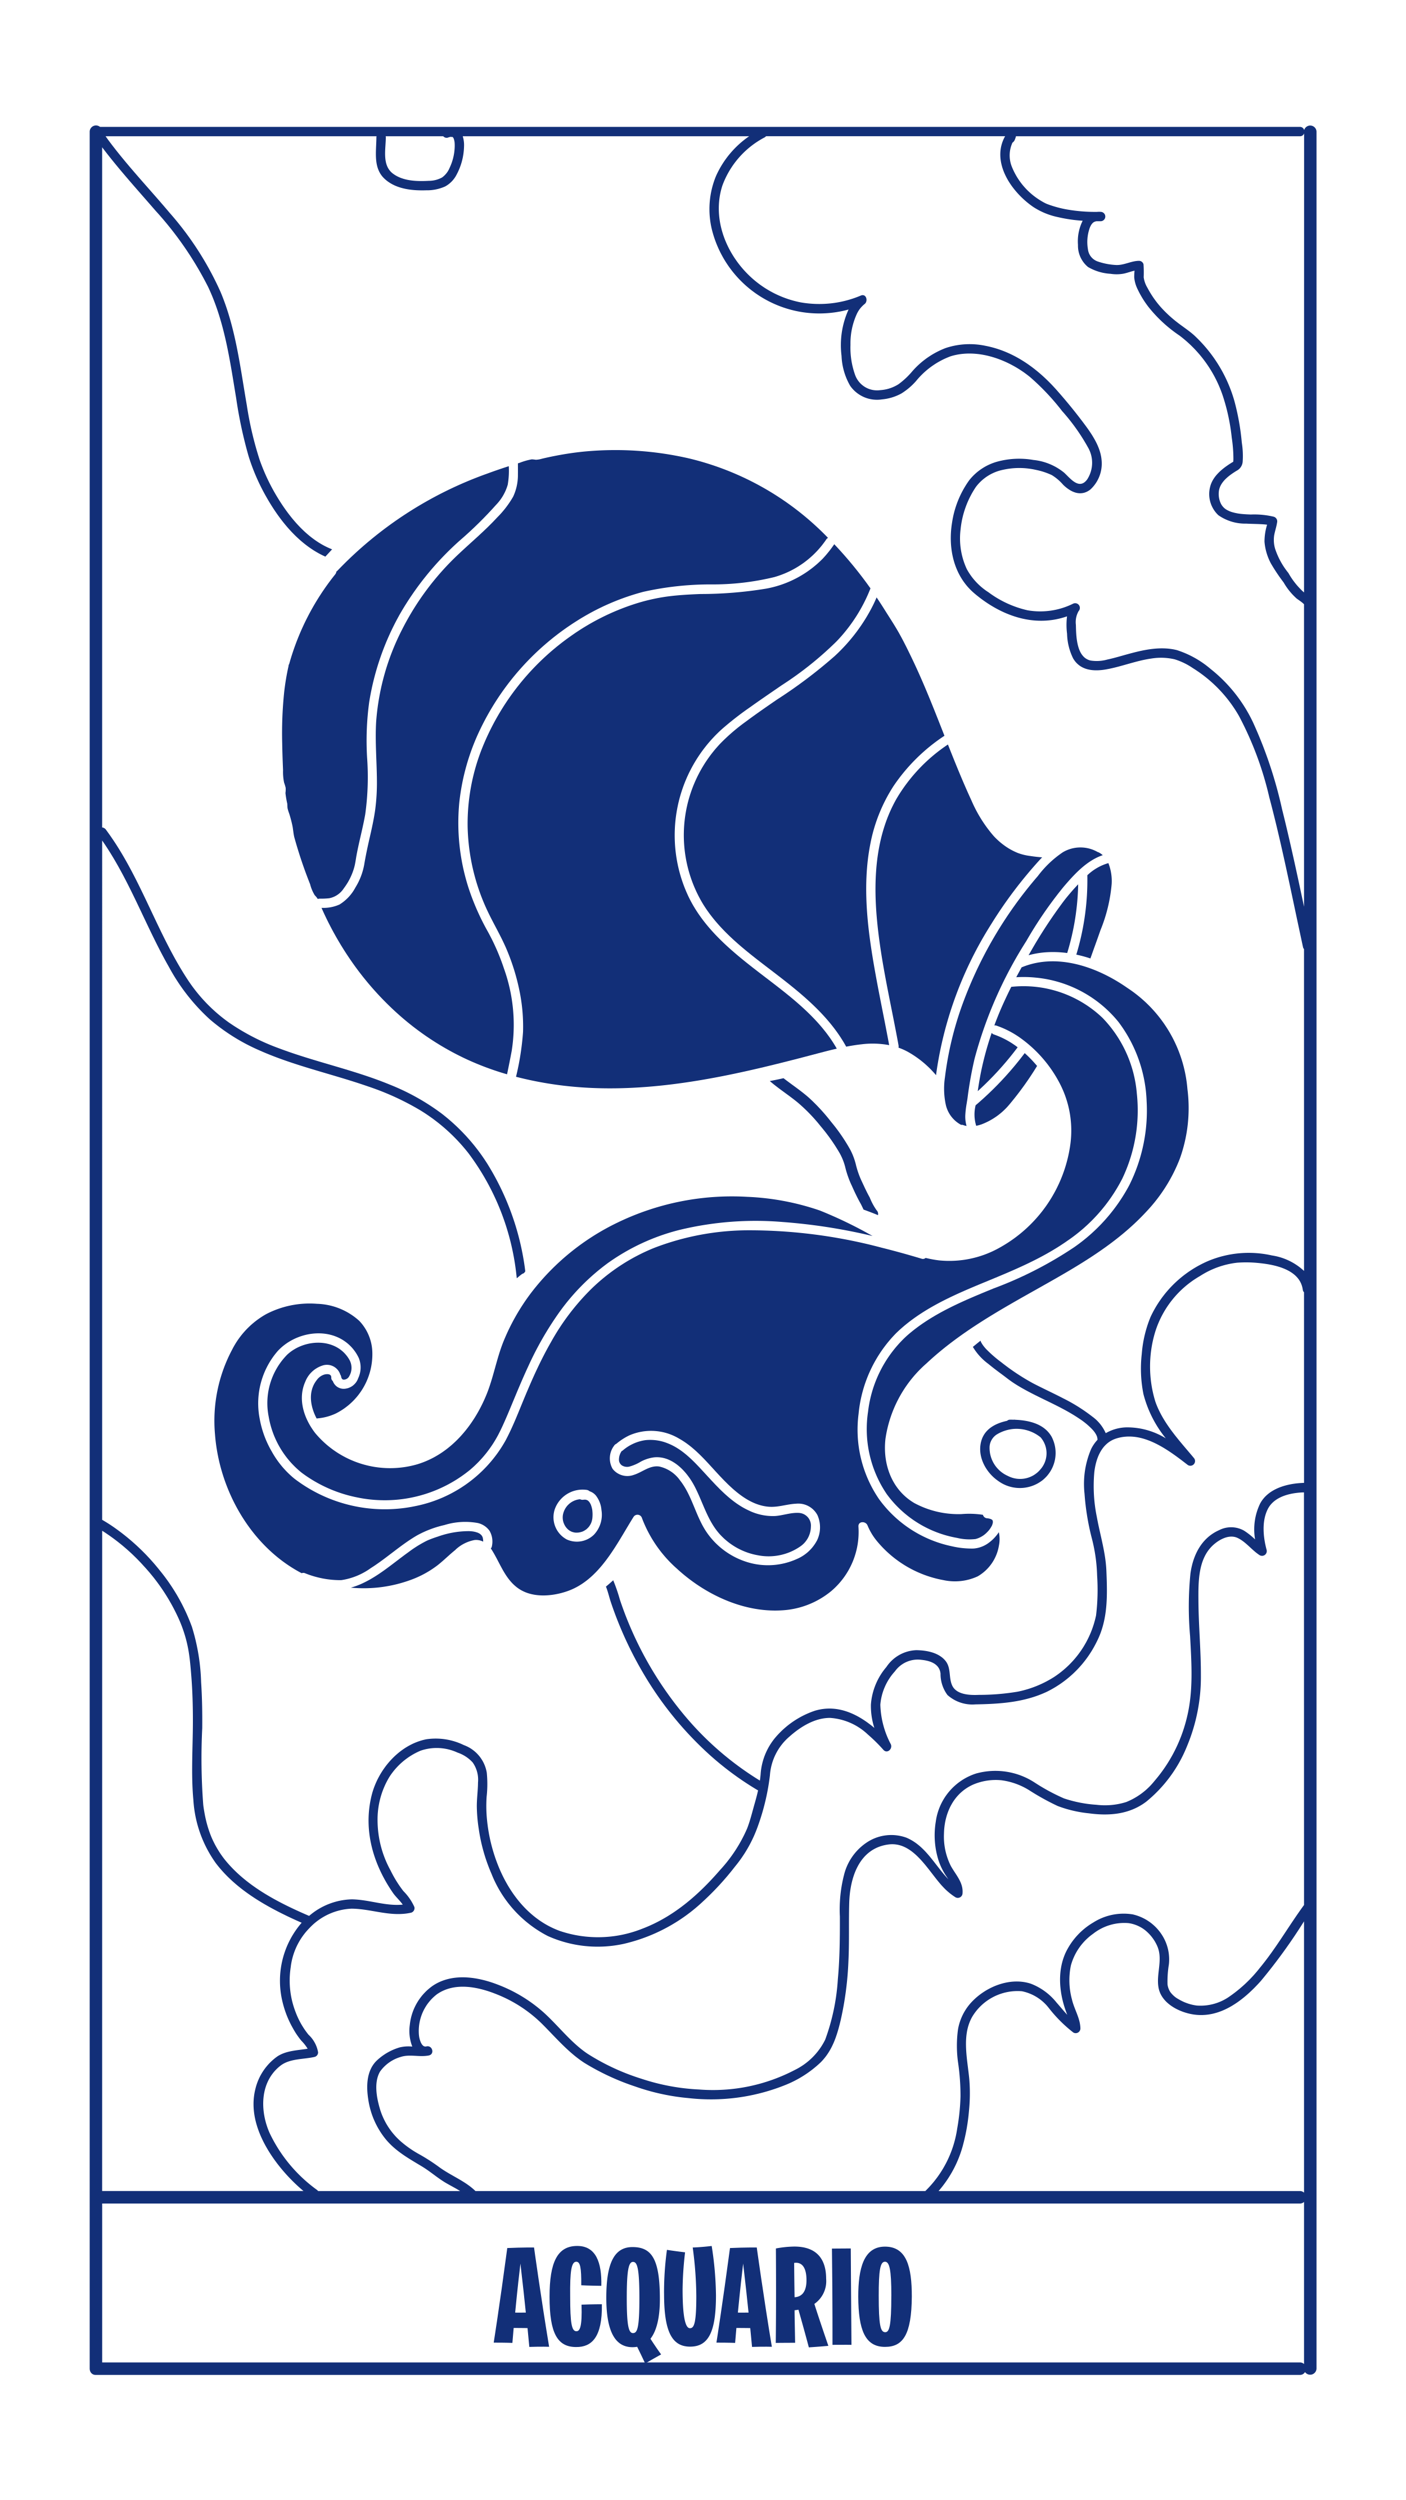 <svg id="Raggruppa_1592" data-name="Raggruppa 1592" xmlns="http://www.w3.org/2000/svg" xmlns:xlink="http://www.w3.org/1999/xlink" width="220" height="391.111" viewBox="0 0 220 391.111">
  <defs>
    <clipPath id="clip-path">
      <rect id="Rettangolo_248" data-name="Rettangolo 248" width="220" height="391.111" fill="none"/>
    </clipPath>
  </defs>
  <rect id="Rettangolo_247" data-name="Rettangolo 247" width="220" height="391.111" fill="#fff"/>
  <g id="Raggruppa_1591" data-name="Raggruppa 1591">
    <g id="Raggruppa_1590" data-name="Raggruppa 1590" clip-path="url(#clip-path)">
      <path id="Tracciato_2001" data-name="Tracciato 2001" d="M233.088,60.973a.669.669,0,0,0-.677-.513H44.669a.988.988,0,0,0-1.614.733V411.142c0,.023.005.042.006.064a1.134,1.134,0,0,0,.013.133c0,.026.012.049.018.073a1.052,1.052,0,0,0,.046.141v0a.884.884,0,0,0,.861.564H232.411a.887.887,0,0,0,.808-.448.992.992,0,0,0,1.8-.529V61.194a.985.985,0,0,0-1.934-.22m-143.719.954h9.012a.7.7,0,0,0,.725.212,2.373,2.373,0,0,1,.475-.132c-.152.021.344.051.125,0,.042.01.083.022.125.036a.207.207,0,0,1,.042.025c.007.009.014.018.021.025l.039.04a.173.173,0,0,0,.011.024l.056.1c.012.027.035.076.04.092.036.123.068.245.094.371,0,.011.013.089.017.12.006.054.011.109.014.164.011.169.013.339.01.508a8.213,8.213,0,0,1-.8,3.358,3.47,3.47,0,0,1-1.187,1.508,4.339,4.339,0,0,1-2.068.519c-1.858.1-4.019.048-5.58-1.105C88.767,66.485,89.38,64,89.392,62.115a.763.763,0,0,0-.022-.188M45.011,280.063a31.635,31.635,0,0,1,6.523,5.538,30.863,30.863,0,0,1,5.563,8.481,21.039,21.039,0,0,1,1.378,4.5c.244,1.332.359,2.7.468,4.044.2,2.441.267,4.891.262,7.341-.008,4.055-.3,8.141.072,12.186a18.941,18.941,0,0,0,3.526,9.926c2.963,3.895,7.34,6.477,11.7,8.528.57.268,1.145.525,1.722.777a13.835,13.835,0,0,0-2.99,12.411,15.569,15.569,0,0,0,1.63,4.113,12.28,12.28,0,0,0,1.31,1.932,6.743,6.743,0,0,1,.984,1.251c-1.6.264-3.3.288-4.691,1.171a8.73,8.73,0,0,0-3.5,5.187c-1.052,4.264,1.061,8.572,3.63,11.858a27.139,27.139,0,0,0,3.907,4.04h-31.5ZM233.066,410.419a.9.9,0,0,0-.655-.255H45.011V385.309h187.4a.9.9,0,0,0,.655-.255Zm0-26.81a.9.9,0,0,0-.655-.255H175.883a18.005,18.005,0,0,0,3.885-7.434,29.993,29.993,0,0,0,.867-5.057,27.152,27.152,0,0,0,.055-4.99c-.291-3.162-1.218-6.847.46-9.782a8.263,8.263,0,0,1,7.781-3.99,7.1,7.1,0,0,1,4.2,2.62,21.959,21.959,0,0,0,3.846,3.842.739.739,0,0,0,1.1-.633c-.021-1.6-.975-3.019-1.326-4.554a11.429,11.429,0,0,1-.166-5.3,8.972,8.972,0,0,1,3.5-4.982,7.868,7.868,0,0,1,5.543-1.646,5.445,5.445,0,0,1,2.47,1.023,6.594,6.594,0,0,1,2.04,2.656c.857,2.085-.229,4.286.164,6.423.437,2.382,3.066,3.759,5.257,4.15,4.328.773,8.033-2.17,10.745-5.2a85.472,85.472,0,0,0,6.761-9.334Zm0-45c-2.367,3.228-4.346,6.722-6.9,9.816a21.744,21.744,0,0,1-4.672,4.433,7.884,7.884,0,0,1-5.2,1.48,7.291,7.291,0,0,1-1.338-.3,7.518,7.518,0,0,1-1.5-.679,3.9,3.9,0,0,1-1.316-1.141,2.848,2.848,0,0,1-.434-1.192,16.535,16.535,0,0,1,.214-3.125,7.07,7.07,0,0,0-.537-3.586,7.378,7.378,0,0,0-5.135-4.24,8.866,8.866,0,0,0-6.134,1.257,10.942,10.942,0,0,0-4.358,4.748c-1.391,3.069-.957,6.66.265,9.711-.583-.627-1.125-1.3-1.688-1.933a9.507,9.507,0,0,0-4-2.933c-3.177-1.052-6.843.389-9.106,2.685a8.332,8.332,0,0,0-2.3,4.434,18.727,18.727,0,0,0,.021,5.309,36.062,36.062,0,0,1,.366,5.189,33.436,33.436,0,0,1-.521,5.063,17.049,17.049,0,0,1-4.985,9.749H103.418c-1.64-1.6-3.864-2.406-5.7-3.761a29.936,29.936,0,0,0-3.113-2,16.676,16.676,0,0,1-2.662-1.824,10.968,10.968,0,0,1-3.468-5.243c-.522-1.78-.973-4.134,0-5.841a6.007,6.007,0,0,1,3.221-2.3c1.349-.452,2.744-.007,4.122-.191a2.62,2.62,0,0,0,.33-.056c.921-.221.529-1.611-.39-1.414a.554.554,0,0,1-.436-.045l-.062-.034-.01-.01a1.7,1.7,0,0,1-.146-.145l-.036-.039-.016-.026c-.054-.08-.1-.163-.148-.248a3.776,3.776,0,0,1-.3-.99,4.942,4.942,0,0,1-.05-.525,7.245,7.245,0,0,1,2.851-6.1c2.789-1.936,6.468-1.146,9.388.036a21.191,21.191,0,0,1,7.039,4.6c2.124,2.115,4.043,4.409,6.571,6.072a38.009,38.009,0,0,0,8.019,3.733,34.289,34.289,0,0,0,8.32,1.811,31.181,31.181,0,0,0,15-1.983,17.421,17.421,0,0,0,5.7-3.614c1.831-1.841,2.549-4.165,3.136-6.641a50.732,50.732,0,0,0,1.2-9.209c.149-3.025.034-6.048.122-9.072.116-4,1.567-8.548,6.135-9.153,3.942-.523,6.239,4.193,8.51,6.6a9.9,9.9,0,0,0,1.988,1.663.742.742,0,0,0,1.1-.633c.136-1.695-1.072-2.894-1.832-4.274a10.232,10.232,0,0,1-1.073-5.057c.066-3.238,1.528-6.336,4.6-7.684a9.052,9.052,0,0,1,4.378-.662,10.874,10.874,0,0,1,4.514,1.662,38.722,38.722,0,0,0,4.3,2.366,19.164,19.164,0,0,0,4.881,1.144c3.177.435,6.34.177,8.974-1.819a21.5,21.5,0,0,0,6.368-8.648,28.045,28.045,0,0,0,2.186-11.115c.012-3.892-.364-7.774-.386-11.667-.016-2.833-.065-6.314,2.069-8.487.967-.985,2.654-1.991,4.045-1.346,1.319.611,2.254,1.935,3.482,2.713a.741.741,0,0,0,1.077-.828c-.537-1.991-.785-4.44.158-6.352,1-2.019,3.549-2.593,5.681-2.656Zm0-66.032c-2.572.073-5.579.847-6.867,3.228a9.3,9.3,0,0,0-.792,5.618,11,11,0,0,0-1.732-1.376,4.111,4.111,0,0,0-3.882-.08c-2.782,1.23-4.1,3.906-4.5,6.794a52.448,52.448,0,0,0-.054,9.8c.227,4.276.535,8.6-.521,12.8a23.614,23.614,0,0,1-5.059,9.854,10.79,10.79,0,0,1-4.4,3.283,11.093,11.093,0,0,1-4.681.432,20.1,20.1,0,0,1-5.072-.995,31.352,31.352,0,0,1-4.626-2.506,11.249,11.249,0,0,0-9.116-1.392,9.2,9.2,0,0,0-6.319,7.54,13.025,13.025,0,0,0,.429,6.051,10.039,10.039,0,0,0,1.227,2.485c.1.156.21.313.314.47-2.143-2.237-3.586-5.271-6.588-6.513a6.915,6.915,0,0,0-6.032.661,8.546,8.546,0,0,0-3.631,4.882,21.862,21.862,0,0,0-.726,6.813c.009,3.264-.014,6.534-.316,9.786a33.215,33.215,0,0,1-1.981,9.465,10.4,10.4,0,0,1-4.739,4.73,27.649,27.649,0,0,1-15.015,3.061,33.656,33.656,0,0,1-9-1.681,35.143,35.143,0,0,1-8.454-3.926c-2.6-1.761-4.473-4.284-6.772-6.378A23.1,23.1,0,0,0,107,351.1c-3.2-1.256-7.148-1.9-10.2.1a8.525,8.525,0,0,0-3.655,6.162,6.735,6.735,0,0,0,.388,3.394,5.835,5.835,0,0,0-1.986.132,8.918,8.918,0,0,0-3.539,2.025c-1.642,1.553-1.69,4.007-1.367,6.087a12.787,12.787,0,0,0,2.721,6.232c1.575,1.912,3.626,3.031,5.705,4.288,1.331.805,2.49,1.86,3.842,2.634.717.41,1.434.773,2.112,1.2H78.794a.787.787,0,0,0-.168-.173,23.314,23.314,0,0,1-7.39-8.848c-1.553-3.444-1.6-8.006,1.638-10.562,1.484-1.172,3.627-.991,5.385-1.4a.737.737,0,0,0,.538-.707,4.879,4.879,0,0,0-1.505-2.768,12.661,12.661,0,0,1-2.027-3.562,13.617,13.617,0,0,1-.755-6.986,10.446,10.446,0,0,1,2.929-6.125,9.593,9.593,0,0,1,6.627-3.042c3.155.043,6.1,1.344,9.28.631a.737.737,0,0,0,.512-.9,8.376,8.376,0,0,0-1.717-2.479,18.291,18.291,0,0,1-2-3.216,16.326,16.326,0,0,1-2.041-7.791,12.866,12.866,0,0,1,1.837-6.827,10.762,10.762,0,0,1,4.893-4.129,7.769,7.769,0,0,1,5.789.3,5.637,5.637,0,0,1,2.36,1.536,4.689,4.689,0,0,1,.837,3.147c-.009,1.245-.189,2.483-.186,3.728a25.092,25.092,0,0,0,.3,3.511,27.332,27.332,0,0,0,1.993,7.025,18.667,18.667,0,0,0,8.818,9.745,19.045,19.045,0,0,0,11.95,1.208,26.96,26.96,0,0,0,12.337-6.623,43.6,43.6,0,0,0,5-5.448,20.855,20.855,0,0,0,3.585-6.334,35.7,35.7,0,0,0,1.88-7.924,8.765,8.765,0,0,1,3.072-6.089c1.726-1.536,3.965-2.922,6.341-2.911a9.506,9.506,0,0,1,5.915,2.6,25.706,25.706,0,0,1,2.436,2.405c.6.66,1.477-.179,1.152-.889a14.049,14.049,0,0,1-1.639-6.191,8.824,8.824,0,0,1,2.286-5.211,4.389,4.389,0,0,1,4.125-1.8c1.387.144,2.841.611,3.009,2.162a5.512,5.512,0,0,0,1.082,3.342,5.834,5.834,0,0,0,4.369,1.469c3.865-.068,7.652-.307,11.205-1.984a17.07,17.07,0,0,0,7.764-7.777c1.8-3.48,1.689-7.3,1.531-11.128-.119-2.885-.975-5.57-1.486-8.386a24.071,24.071,0,0,1-.4-7.075c.259-2.179,1.152-4.525,3.43-5.243,4.077-1.286,8.074,1.729,11.1,4.072a.734.734,0,0,0,1.037-1.037c-2.255-2.706-4.822-5.406-6.015-8.79a18.635,18.635,0,0,1-.047-10.862,15.358,15.358,0,0,1,7.033-8.8,13.472,13.472,0,0,1,5.8-2.082,18.95,18.95,0,0,1,3.65.08c2.56.274,6.212,1.107,6.628,4.147a.615.615,0,0,0,.193.392Zm0-33.153a9.388,9.388,0,0,0-5.02-2.423,16.47,16.47,0,0,0-9.952.855,17.644,17.644,0,0,0-9.046,8.773,19.045,19.045,0,0,0-1.373,5.793,20.29,20.29,0,0,0,.264,6.271,18.161,18.161,0,0,0,3.5,6.917,11.528,11.528,0,0,0-6.2-1.718,6.806,6.806,0,0,0-3.2.911,6.373,6.373,0,0,0-2.109-2.6,27.034,27.034,0,0,0-4.55-2.852c-1.566-.814-3.172-1.547-4.737-2.361a34.6,34.6,0,0,1-4.94-3.277,19.711,19.711,0,0,1-2.226-1.914,5.71,5.71,0,0,1-.786-.96q-.075-.12-.14-.244c-.018-.035-.036-.069-.052-.1l-.022-.047c0,.007.008.013,0-.016s-.02-.068-.029-.1c-.4.323-.8.649-1.2.972a9.041,9.041,0,0,0,2.427,2.664c.685.571,1.4,1.105,2.117,1.636l.393.292.2.153.081.062,0,0,.032.024a18.562,18.562,0,0,0,1.574,1.1c3.171,1.966,6.736,3.2,9.836,5.3a11.269,11.269,0,0,1,2.052,1.706,3.63,3.63,0,0,1,.6.838,1.644,1.644,0,0,1,.191.717c0,.016,0,.029,0,.043a5.968,5.968,0,0,0-.989,1.426,13.849,13.849,0,0,0-1.041,7.009,38.689,38.689,0,0,0,1.152,7.018,25.857,25.857,0,0,1,.817,5.776,33.159,33.159,0,0,1-.166,6.241,15.272,15.272,0,0,1-6.6,9.654,16.8,16.8,0,0,1-5.634,2.27,36.567,36.567,0,0,1-6.1.507c-1.395.064-3.573,0-4.216-1.553-.524-1.263-.11-2.7-1.047-3.816-1.066-1.269-2.966-1.607-4.536-1.626a5.881,5.881,0,0,0-4.67,2.629,10.188,10.188,0,0,0-2.428,5.89,11.2,11.2,0,0,0,.541,3.646c-2.622-2.211-5.811-3.745-9.313-2.687a13.89,13.89,0,0,0-5.786,3.751,9.952,9.952,0,0,0-2.7,6.214c-.028.325-.067.644-.112.959a48.114,48.114,0,0,1-11.88-10.295,55.68,55.68,0,0,1-8.444-13.832c-.589-1.375-1.116-2.779-1.59-4.2a26.035,26.035,0,0,0-1.037-3.009c-.369.342-.75.671-1.137.993.32.777.5,1.635.76,2.406q.64,1.919,1.417,3.789a58.664,58.664,0,0,0,3.7,7.416,54.113,54.113,0,0,0,10.362,12.72,47.6,47.6,0,0,0,7.5,5.514c.022.013.044.02.066.031-.147.657-.32,1.311-.513,1.98-.382,1.326-.7,2.691-1.2,3.978a23.025,23.025,0,0,1-4.244,6.507c-3.382,3.909-7.325,7.359-12.231,9.2a18.67,18.67,0,0,1-12.787.338c-4.568-1.643-7.722-5.52-9.557-9.9a26.144,26.144,0,0,1-1.867-7.349,21.75,21.75,0,0,1-.077-3.74,17.9,17.9,0,0,0,.024-3.788,5.576,5.576,0,0,0-3.6-4.316,10.011,10.011,0,0,0-5.852-.907c-4.267.852-7.6,4.775-8.585,8.863-1.3,5.368.261,10.671,3.344,15.147.438.637,1.087,1.2,1.546,1.856-2.673.268-5.29-.79-7.971-.827a10.641,10.641,0,0,0-6.68,2.593c-4.618-1.988-9.373-4.4-12.713-8.231a14.622,14.622,0,0,1-1.555-2.121q-.344-.564-.639-1.156-.134-.268-.257-.542-.061-.135-.119-.272c-.008-.02-.078-.19-.091-.224a17.5,17.5,0,0,1-.767-2.454q-.146-.617-.253-1.243-.052-.3-.1-.6c-.044-.3-.034-.224-.072-.549a95.192,95.192,0,0,1-.157-11.971c.021-2.4-.017-4.805-.175-7.2a32.351,32.351,0,0,0-1.43-8.63A30.4,30.4,0,0,0,54,286.243a34.129,34.129,0,0,0-7.381-6.878c-.524-.358-1.063-.691-1.611-1.011V172.091c4.29,6.159,6.767,13.34,10.477,19.835a30.937,30.937,0,0,0,6.368,8.141,30.567,30.567,0,0,0,7.64,4.8c5.513,2.473,11.453,3.72,17.142,5.7a41.856,41.856,0,0,1,8.212,3.765,28.466,28.466,0,0,1,7.455,6.651,38.63,38.63,0,0,1,7.521,19.043c.023.182.04.365.061.547.226-.191.45-.384.686-.566a1.565,1.565,0,0,1,.447-.244c.063-.093.133-.184.2-.275a41.389,41.389,0,0,0-5.967-16.872,30.708,30.708,0,0,0-7.108-7.8,35.5,35.5,0,0,0-8.182-4.561c-5.611-2.3-11.589-3.513-17.259-5.648a34.741,34.741,0,0,1-7.823-4.018,25.237,25.237,0,0,1-6.552-6.825c-4.33-6.622-6.791-14.254-11.044-20.92q-.8-1.247-1.676-2.436a.85.85,0,0,0-.6-.358V63.653c2.6,3.437,5.5,6.624,8.321,9.883a53.527,53.527,0,0,1,8.255,11.951c2.6,5.492,3.417,11.518,4.4,17.453a68.667,68.667,0,0,0,1.95,9.079,32.083,32.083,0,0,0,2.7,6.216c2.153,3.832,5.2,7.617,9.3,9.45q.529-.568,1.053-1.142c-3.65-1.418-6.446-4.706-8.448-7.961a31.017,31.017,0,0,1-2.895-6.058,54.074,54.074,0,0,1-2-8.521c-1.039-5.993-1.734-12.1-4.12-17.747a49,49,0,0,0-7.955-12.35c-3.161-3.756-6.561-7.312-9.5-11.254-.178-.239-.349-.484-.524-.726h42.4a.792.792,0,0,0-.025.188c-.013,2.172-.531,4.733,1.227,6.418,1.721,1.648,4.3,1.922,6.568,1.849a6.927,6.927,0,0,0,2.958-.6,4.347,4.347,0,0,0,1.784-1.827,9.779,9.779,0,0,0,1.175-4.407,4.7,4.7,0,0,0-.2-1.623h44.815a14.936,14.936,0,0,0-5.185,6.217,13.545,13.545,0,0,0-.609,8.535A17.324,17.324,0,0,0,161.8,89.03a13.453,13.453,0,0,0-1.1,7.253,10.128,10.128,0,0,0,1.351,4.682,5.117,5.117,0,0,0,4.967,2.125,7.813,7.813,0,0,0,3.011-.905,10.168,10.168,0,0,0,2.344-1.984,12.615,12.615,0,0,1,5.4-3.857c4.246-1.309,9.15.559,12.454,3.278a36.933,36.933,0,0,1,4.986,5.292,31.133,31.133,0,0,1,4.019,5.634,4.791,4.791,0,0,1-.1,5.067c-1.243,1.677-2.59-.12-3.588-1.052a9.069,9.069,0,0,0-4.821-2,12.977,12.977,0,0,0-5.57.241,8.487,8.487,0,0,0-4.466,2.921,15.16,15.16,0,0,0-2.68,6.545c-.688,4.079.233,8.412,3.48,11.165,3.49,2.958,7.973,4.919,12.6,4.09a12.438,12.438,0,0,0,1.895-.5,10.933,10.933,0,0,0,.007,2.73,9.159,9.159,0,0,0,.947,3.848c1.111,1.908,3.212,2.071,5.187,1.718,2.382-.425,4.645-1.354,7.047-1.693a9.356,9.356,0,0,1,3.665.123,10.577,10.577,0,0,1,2.855,1.386,21.216,21.216,0,0,1,7.2,7.484,51.8,51.8,0,0,1,4.736,12.693c1.775,6.675,3.144,13.457,4.585,20.209q.345,1.615.691,3.231a.684.684,0,0,0,.161.323Zm0-56.975c-1.081-5.106-2.175-10.209-3.44-15.271a67.706,67.706,0,0,0-4.555-13.6,23.458,23.458,0,0,0-6.625-8.323,15.311,15.311,0,0,0-5.28-2.948c-2.48-.626-5.064-.077-7.477.577-1.142.309-2.276.66-3.434.908a6.11,6.11,0,0,1-2.61.142c-2.181-.524-2.233-3.742-2.275-5.565a3.476,3.476,0,0,1,.423-2.158.737.737,0,0,0-.889-1.152,11.56,11.56,0,0,1-7.079,1.023,16.174,16.174,0,0,1-6.145-2.83,9.937,9.937,0,0,1-3.383-3.623,11.37,11.37,0,0,1-.971-6.2,14.488,14.488,0,0,1,2.389-6.636,7.066,7.066,0,0,1,4.224-2.684,11.673,11.673,0,0,1,5.206.013,10.887,10.887,0,0,1,2.451.806,7.5,7.5,0,0,1,1.78,1.516c1.206,1.172,2.769,1.915,4.267.735a5.5,5.5,0,0,0,1.744-4.627c-.189-2.122-1.557-4.094-2.8-5.748-1.319-1.76-2.725-3.478-4.182-5.125-2.989-3.38-6.726-6.132-11.249-6.985a11.924,11.924,0,0,0-6.129.348,13.132,13.132,0,0,0-5.251,3.644,12.2,12.2,0,0,1-2.173,2.036,6.077,6.077,0,0,1-2.841.919,3.648,3.648,0,0,1-3.94-2.382,12.608,12.608,0,0,1-.723-4.719,11.008,11.008,0,0,1,1-4.834,4.32,4.32,0,0,1,1.2-1.527c.6-.447.276-1.68-.565-1.34a16.691,16.691,0,0,1-9.46,1.066,16.052,16.052,0,0,1-7.594-3.79c-3.965-3.553-6.317-9.2-4.634-14.45a13.934,13.934,0,0,1,6.628-7.566.748.748,0,0,0,.21-.179H186.3c-.007.011-.016.019-.023.031-1.535,2.759-.469,5.815,1.345,8.14a14.058,14.058,0,0,0,2.995,2.839,11.2,11.2,0,0,0,3.934,1.644,23.706,23.706,0,0,0,3.878.569,7.213,7.213,0,0,0-.734,3.791,4.319,4.319,0,0,0,1.566,3.441,7.839,7.839,0,0,0,3.537,1.069,6.033,6.033,0,0,0,2.081-.033c.563-.121,1.107-.338,1.67-.456a9.049,9.049,0,0,0-.054,1.026,5.2,5.2,0,0,0,.533,1.881,15,15,0,0,0,1.742,2.822,21.654,21.654,0,0,0,4.815,4.423,19.648,19.648,0,0,1,6.824,9.583,31.393,31.393,0,0,1,1.351,6.423,21.761,21.761,0,0,1,.256,3.308c0,.091-.006.181-.012.272-.012.151-.011.072-.01.034,0,.01,0,.025,0,.049s0,.017,0,.026a.01.01,0,0,1,.01,0s-.007,0-.011,0,0,.03,0,.038l-.01.01a.109.109,0,0,1,0-.034.137.137,0,0,0-.009.04l-.01.009a.3.3,0,0,0-.04.018c-.1.059-.208.124-.309.188-1.35.854-2.809,2.027-3.227,3.641a4.531,4.531,0,0,0,1.272,4.491,7.312,7.312,0,0,0,4.381,1.319c.729.042,1.46.047,2.19.082.324.016.649.036.971.076l.085.012a9.042,9.042,0,0,0-.407,2.654,8.718,8.718,0,0,0,1.01,3.418,28.554,28.554,0,0,0,1.982,2.958,10.144,10.144,0,0,0,2.019,2.5c.338.257.7.48,1.02.765.058.052.106.1.153.15Zm0-49.166-.058-.042a11.845,11.845,0,0,1-2.389-3,11.961,11.961,0,0,1-2.071-3.767,4.861,4.861,0,0,1-.155-2.1c.12-.684.355-1.341.459-2.029a.758.758,0,0,0-.512-.9,13.105,13.105,0,0,0-3.588-.348c-.319-.011-.639-.025-.958-.047-.338-.023-.71-.06-.956-.1a7.882,7.882,0,0,1-.86-.181,3.6,3.6,0,0,1-.816-.307,2.323,2.323,0,0,1-1.1-1.057,3.488,3.488,0,0,1-.3-2.084c.25-1.393,1.631-2.383,2.766-3.075a1.736,1.736,0,0,0,.938-1.4,13.191,13.191,0,0,0-.137-3,37.71,37.71,0,0,0-1.166-6.534,22.357,22.357,0,0,0-6.335-10.29c-.822-.726-1.74-1.314-2.6-1.984a19.352,19.352,0,0,1-2.589-2.4,15.4,15.4,0,0,1-2.071-3,4.333,4.333,0,0,1-.591-1.652,18.314,18.314,0,0,0-.027-2.036.738.738,0,0,0-.707-.538c-1.259.014-2.4.74-3.66.651a10.41,10.41,0,0,1-2.758-.535,2.291,2.291,0,0,1-1.569-1.916,6.549,6.549,0,0,1,.218-3.16,2.892,2.892,0,0,1,.3-.676,1.875,1.875,0,0,1,.3-.348,1.169,1.169,0,0,1,.528-.209c.221,0,.442,0,.662,0a.734.734,0,0,0,0-1.467,3.617,3.617,0,0,0-.595.005,25.472,25.472,0,0,1-4.854-.406,17.76,17.76,0,0,1-2.674-.722c-.083-.03-.365-.137-.365-.138.035.015-.175-.083-.228-.109-.232-.115-.457-.244-.677-.381a10.953,10.953,0,0,1-4.559-5.4,4.761,4.761,0,0,1,.133-3.671,1.024,1.024,0,0,0,.342-.4,3.381,3.381,0,0,0,.2-.584l.006-.021h44.429a.666.666,0,0,0,.655-.444Z" transform="translate(-29.022 -40.612)" fill="#122f78"/>
      <path id="Tracciato_2002" data-name="Tracciato 2002" d="M232.347,736.8c.015.033.029.075,0,0" transform="translate(-156.619 -496.661)" fill="#122f78"/>
      <path id="Tracciato_2003" data-name="Tracciato 2003" d="M473.393,690.959a5.752,5.752,0,0,0,6.921-.106,5.462,5.462,0,0,0,1.422-6.832c-1.153-1.989-3.506-2.543-5.672-2.634a.514.514,0,0,0-.182-.015l-.058.007c-.194-.005-.386-.008-.575-.007a.67.67,0,0,0-.47.179c-1.752.375-3.452,1.227-4.011,3.067-.734,2.415.651,4.99,2.625,6.341m-1.351-5.376a2.478,2.478,0,0,1,1.144-1.911,6.123,6.123,0,0,1,2.659-.856,6.011,6.011,0,0,1,4.168,1.309,3.8,3.8,0,0,1-.007,5.013,4.132,4.132,0,0,1-5.095,1.038,4.8,4.8,0,0,1-2.869-4.594" transform="translate(-317.199 -459.294)" fill="#122f78"/>
      <path id="Tracciato_2004" data-name="Tracciato 2004" d="M253.8,1075.665h0c-.014.006-.033.016-.055.029l.007,0,.047-.027" transform="translate(-171.041 -725.077)" fill="#122f78"/>
      <path id="Tracciato_2005" data-name="Tracciato 2005" d="M455.428,1074.393h0a.6.6,0,0,0-.055.029l.007,0,.047-.027" transform="translate(-306.956 -724.22)" fill="#122f78"/>
      <path id="Tracciato_2006" data-name="Tracciato 2006" d="M395.892,1084.1l.013-.039c0,.01-.008.024-.014.04h0" transform="translate(-266.86 -730.736)" fill="#122f78"/>
      <path id="Tracciato_2007" data-name="Tracciato 2007" d="M239.169,1078.766c2.361-.108,4.181-.086,4.181-.086s1.04,7.561,2.361,15.533c0,0-1.213-.043-3.1.021,0,0-.086-.953-.282-2.946-.5,0-1.213-.021-2.166-.021l-.2,2.34s-.91-.043-2.925-.043c0,0,.91-5.719,2.123-14.8m1.235,10.1s.563.021,1.668,0c-.195-1.971-.477-4.463-.845-7.669-.151,1.256-.476,4.073-.823,7.669" transform="translate(-159.787 -727.108)" fill="#122f78"/>
      <path id="Tracciato_2008" data-name="Tracciato 2008" d="M263.829,1085.9c0-5.351,1.192-7.951,4.333-7.951,2.925,0,3.856,2.578,3.769,6.239-1.928-.021-3.141-.087-3.141-.087.022-2.73-.152-3.683-.78-3.683-.758,0-1,1.452-.953,5.459,0,4.181.238,5.416.975,5.416.542,0,.91-.693.8-4.159,1.711-.065,3.185-.065,3.185-.065.087,5.177-1.6,6.715-4.029,6.694-2.946,0-4.159-2.188-4.159-7.864" transform="translate(-177.84 -726.619)" fill="#122f78"/>
      <path id="Tracciato_2009" data-name="Tracciato 2009" d="M295.909,1094.081a4.076,4.076,0,0,1-.737.065c-2.751,0-4.095-2.534-4.095-7.734,0-5.329,1.192-7.929,4.095-7.929,3.032,0,4.289,1.885,4.289,8.145,0,2.99-.542,5-1.473,6.2.932,1.451,1.668,2.448,1.668,2.448-1.907,1.062-2.492,1.43-2.492,1.43-.541-1.17-1-2.1-1.256-2.621m.346-7.582c0-4.788-.346-5.7-1-5.7-.715,0-.975,1.452-.975,5.7,0,4.311.3,5.438.975,5.438s1-.78,1-5.438" transform="translate(-196.208 -726.977)" fill="#122f78"/>
      <path id="Tracciato_2010" data-name="Tracciato 2010" d="M318.792,1085.382a49.243,49.243,0,0,1,.455-6.824s.845.151,2.838.39a53.932,53.932,0,0,0-.39,5.762c0,4.744.52,6.109,1.148,6.109s1-.672,1-5.026a59.393,59.393,0,0,0-.563-7.6s1.126-.022,2.968-.239a52.472,52.472,0,0,1,.672,7.712c0,5.655-1.127,8.037-4.051,8.037-3.033,0-4.073-2.73-4.073-8.319" transform="translate(-214.889 -726.619)" fill="#122f78"/>
      <path id="Tracciato_2011" data-name="Tracciato 2011" d="M346.1,1078.766c2.361-.108,4.181-.086,4.181-.086s1.04,7.561,2.361,15.533c0,0-1.213-.043-3.1.021,0,0-.086-.953-.282-2.946-.5,0-1.213-.021-2.166-.021l-.2,2.34s-.91-.043-2.925-.043c0,0,.91-5.719,2.123-14.8m1.235,10.1s.563.021,1.668,0c-.195-1.971-.477-4.463-.845-7.669-.151,1.256-.477,4.073-.823,7.669" transform="translate(-231.868 -727.108)" fill="#122f78"/>
      <path id="Tracciato_2012" data-name="Tracciato 2012" d="M375.979,1088.1a5.816,5.816,0,0,1-.607.087c0,.91.044,2.665.087,5.091,0,0-1.3,0-3.033.021,0,0,.087-5.632.022-14.775a16.553,16.553,0,0,1,2.881-.3c3.38,0,4.983,1.82,4.983,5.048a4.323,4.323,0,0,1-1.841,3.921c.173.585.888,2.773,2.188,6.564,0,0-1.127.108-3.055.238,0,0-.585-2.231-1.625-5.892m1.256-4.614c0-1.668-.5-2.73-1.647-2.73-.086,0-.282.022-.282.022.021,2.924.065,5.372.065,5.372,1.062-.065,1.863-.758,1.863-2.664" transform="translate(-251.043 -726.798)" fill="#122f78"/>
      <path id="Tracciato_2013" data-name="Tracciato 2013" d="M399.408,1079.169s1.018,0,2.946-.021c0,0,.043,7.257.108,15.078,0,0-1.04-.021-2.968,0,0,0,.022-6.629-.087-15.056" transform="translate(-269.231 -727.426)" fill="#122f78"/>
      <path id="Tracciato_2014" data-name="Tracciato 2014" d="M412.035,1086.1c0-4.354.824-7.82,4.181-7.82,3.4,0,4.2,3.185,4.2,7.8-.043,6-1.387,7.885-4.2,7.885-3.119,0-4.159-2.665-4.181-7.864m5.178-.13c0-4.138-.3-5.33-1-5.33-.758,0-.975,1.408-.975,5.308,0,4.592.26,5.719,1.018,5.719.65,0,.953-.975.953-5.7" transform="translate(-277.742 -726.843)" fill="#122f78"/>
      <path id="Tracciato_2015" data-name="Tracciato 2015" d="M382.361,534.2c.425.952.866,1.91,1.377,2.818.187.332.344.681.508,1.024.763.279,1.519.561,2.26.872a.8.8,0,0,0-.214-.762,9.544,9.544,0,0,1-1.076-2c-.44-.783-.814-1.6-1.194-2.416a13.812,13.812,0,0,1-.934-2.567,10.412,10.412,0,0,0-.893-2.445,28.056,28.056,0,0,0-2.992-4.369,30.244,30.244,0,0,0-3.477-3.786c-1.261-1.116-2.669-2.044-4-3.077-.714.16-1.43.311-2.148.444l.007.007c1.405,1.214,2.979,2.206,4.407,3.389a26.47,26.47,0,0,1,3.546,3.676,29.194,29.194,0,0,1,2.969,4.2,8.974,8.974,0,0,1,.911,2.347,15.2,15.2,0,0,0,.938,2.643" transform="translate(-249.126 -348.829)" fill="#122f78"/>
      <path id="Tracciato_2016" data-name="Tracciato 2016" d="M274.792,721.307h0c-.012-.067-.022-.134-.035-.2a4.087,4.087,0,0,0-.209-.719c-.013-.027-.042-.09-.057-.118q-.043-.082-.091-.161c-.022-.036-.046-.07-.07-.105-.011-.016-.036-.049-.062-.077-.045-.049-.093-.094-.141-.139l-.016-.016-.013-.006c-.043-.022-.084-.051-.126-.075l-.035-.017a.994.994,0,0,1-.192-.053h0a.419.419,0,0,0-.045,0c-.066,0-.132,0-.2,0h-.042a.257.257,0,0,1-.038.008.856.856,0,0,1-.547-.076,2.988,2.988,0,0,0-2.7,2.53,2.56,2.56,0,0,0,.086,1.048,2.713,2.713,0,0,0,.413.811s.1.116.116.138c.05.055.1.109.157.16s.087.078.132.115c.014.009.085.061.11.078a2.771,2.771,0,0,0,.366.2l.074.027c.065.022.13.041.2.058s.151.033.227.049h0l.063.006a2.9,2.9,0,0,0,.405,0c.042,0,.156-.018.157-.016.047-.009.094-.016.141-.027a3.193,3.193,0,0,0,.366-.1l.095-.036.007,0c.062-.031.125-.06.185-.093a3.977,3.977,0,0,0,.354-.223l0,0,.088-.075c.053-.047.105-.1.155-.146s.086-.089.126-.135c.024-.027.047-.055.071-.083a3.285,3.285,0,0,0,.247-.39c.034-.063.065-.127.094-.192.015-.039.03-.078.043-.118a3.178,3.178,0,0,0,.093-.332c.012-.056.023-.113.034-.17,0-.018.006-.033.008-.047a5.808,5.808,0,0,0,.037-.771q-.005-.218-.028-.435c0-.023-.005-.046-.008-.069" transform="translate(-182.105 -485.029)" fill="#122f78"/>
      <path id="Tracciato_2017" data-name="Tracciato 2017" d="M282.722,732.722l0,0c-.017.023-.037.05,0,0" transform="translate(-190.563 -493.907)" fill="#122f78"/>
      <path id="Tracciato_2018" data-name="Tracciato 2018" d="M283.845,730.8c.027-.06.008-.02,0,0l0,0" transform="translate(-191.331 -492.593)" fill="#122f78"/>
      <path id="Tracciato_2019" data-name="Tracciato 2019" d="M205.185,557.7a9.446,9.446,0,0,0,1.313,2.253,17.567,17.567,0,0,0,10.561,6.3,8.483,8.483,0,0,0,5.368-.591,6.824,6.824,0,0,0,3.306-4.756,5,5,0,0,0-.006-2.15,6.3,6.3,0,0,1-1.526,1.625,4.543,4.543,0,0,1-2.41.933,13.593,13.593,0,0,1-3.4-.353,18.8,18.8,0,0,1-11.4-7.368,19.224,19.224,0,0,1-3.206-13.361,20.8,20.8,0,0,1,5.9-12.634c3.854-3.736,8.909-5.917,13.8-7.934,4.486-1.85,8.969-3.679,12.961-6.485a26.139,26.139,0,0,0,8.6-9.73,24.786,24.786,0,0,0,2.276-13.308A19.3,19.3,0,0,0,241.95,478.3a17.91,17.91,0,0,0-14.277-4.851q-.8,1.6-1.524,3.234-.6,1.383-1.124,2.8a.689.689,0,0,1,.328.033,14.545,14.545,0,0,1,3.9,2.041,20.2,20.2,0,0,1,6.118,7.214,15.993,15.993,0,0,1,1.558,9.236,21.85,21.85,0,0,1-11.086,16.247,16.021,16.021,0,0,1-9.514,1.979,18.866,18.866,0,0,1-2.055-.381.635.635,0,0,1-.632.125c-2.056-.619-4.125-1.195-6.209-1.714a80.875,80.875,0,0,0-20.889-2.733,41.325,41.325,0,0,0-14.744,2.754,30.463,30.463,0,0,0-9.8,6.383,36.789,36.789,0,0,0-6.342,8.345c-.814,1.421-1.557,2.881-2.252,4.363q-.5,1.062-.965,2.137-.221.507-.438,1.015c-.192.449-.209.492-.39.925-.983,2.348-1.885,4.756-3.09,7a20.83,20.83,0,0,1-14.081,10.222,23.273,23.273,0,0,1-18.964-4.311,14.7,14.7,0,0,1-3.516-4.225,15.657,15.657,0,0,1-1.9-5.189,12.491,12.491,0,0,1,2.807-10.5c2.693-2.964,7.775-3.9,10.978-1.2a6.607,6.607,0,0,1,1.746,2.295,3.94,3.94,0,0,1-.107,3.126,2.462,2.462,0,0,1-2.216,1.659,1.8,1.8,0,0,1-1.753-1.213.631.631,0,0,1-.241-.545c.019-.572-.58-.588-1.029-.49a2.256,2.256,0,0,0-1.219.846c-1.435,1.792-1.047,4.144-.043,6.052a.805.805,0,0,1,.137-.026,8.448,8.448,0,0,0,2.889-.777,10.38,10.38,0,0,0,5.69-9.52,7.4,7.4,0,0,0-2.047-4.958,10.293,10.293,0,0,0-6.613-2.668,14.725,14.725,0,0,0-7.938,1.608,13.238,13.238,0,0,0-5.339,5.557,23.7,23.7,0,0,0-2.682,13.281c.675,8.766,5.657,17.568,13.568,21.7a.638.638,0,0,1,.481-.015,14.818,14.818,0,0,0,5.689,1.1,10.531,10.531,0,0,0,4.629-1.879c2.506-1.583,4.685-3.635,7.252-5.126a16.284,16.284,0,0,1,4.278-1.616,11,11,0,0,1,5.2-.322,3.1,3.1,0,0,1,1.859,1.222,3.363,3.363,0,0,1,.357,2.46.554.554,0,0,1-.162.3c.036.051.074.1.108.151,1.313,2.041,2.036,4.493,4.065,6,2.179,1.625,5.329,1.388,7.774.545,5.109-1.763,7.719-7.365,10.39-11.628a.729.729,0,0,1,1.315.172,19.918,19.918,0,0,0,5.47,7.92c4.341,4,10.364,6.877,16.369,6.526a13.265,13.265,0,0,0,7.824-3.052,12.122,12.122,0,0,0,4.213-10.054c-.06-.878,1.141-.884,1.414-.191m-42.8,1.459a3.815,3.815,0,0,1-4.246.75,3.944,3.944,0,0,1-1.882-4.731,4.617,4.617,0,0,1,4.938-3.033.893.893,0,0,1,.508.22,2.143,2.143,0,0,1,.968.648,4.211,4.211,0,0,1,.886,2.267,4.529,4.529,0,0,1-1.173,3.879m34.88.939a6.374,6.374,0,0,1-3.146,2.871,10.981,10.981,0,0,1-7.721.487,11.968,11.968,0,0,1-6.3-4.569c-1.781-2.532-2.307-5.778-4.234-8.212a5.422,5.422,0,0,0-3.265-2.182c-1.5-.216-2.656.913-4.012,1.321a2.925,2.925,0,0,1-3.273-.945,3.278,3.278,0,0,1,.227-3.63.7.7,0,0,1,.343-.292l0,0a9.416,9.416,0,0,1,2.021-1.316,8.535,8.535,0,0,1,7.781.485c2.608,1.443,4.522,3.879,6.539,6.008,1.994,2.1,4.478,4.425,7.526,4.664,1.449.114,2.819-.407,4.255-.476a3.388,3.388,0,0,1,3.362,1.811,4.705,4.705,0,0,1-.1,3.982" transform="translate(-69.439 -319.078)" fill="#122f78"/>
      <path id="Tracciato_2020" data-name="Tracciato 2020" d="M325.437,702.5c-1.3-.123-2.584.391-3.871.477a8.555,8.555,0,0,1-4.109-.864c-2.688-1.235-4.715-3.478-6.684-5.613-1.727-1.873-3.553-3.94-5.987-4.889a7.311,7.311,0,0,0-3.45-.51,6.915,6.915,0,0,0-3.585,1.607.948.948,0,0,1-.193.121,2.365,2.365,0,0,0-.419,1.426,1.115,1.115,0,0,0,.454.8,1.532,1.532,0,0,0,1.139.2,6.881,6.881,0,0,0,1.813-.778,6.057,6.057,0,0,1,2.076-.675c2.837-.295,5.11,2.185,6.315,4.462,1.327,2.506,2.028,5.391,3.962,7.539a10.516,10.516,0,0,0,6.016,3.322,8.711,8.711,0,0,0,6.709-1.467,3.816,3.816,0,0,0,1.549-3.009,1.981,1.981,0,0,0-1.738-2.145" transform="translate(-200.29 -465.828)" fill="#122f78"/>
      <path id="Tracciato_2021" data-name="Tracciato 2021" d="M356.238,356.611a14.071,14.071,0,0,1,4.212.145c-.685-3.735-1.477-7.45-2.149-11.187-1.2-6.66-2.119-13.594-.794-20.308a25.463,25.463,0,0,1,3.613-9.015,28.584,28.584,0,0,1,7.98-7.886l0,0c-.629-1.6-1.255-3.2-1.9-4.791-1.033-2.559-2.118-5.1-3.318-7.581-.6-1.244-1.216-2.488-1.893-3.692-.724-1.287-1.551-2.526-2.333-3.779-.379-.606-.771-1.2-1.17-1.8q-.252.588-.531,1.163a27.749,27.749,0,0,1-6,7.988,75.678,75.678,0,0,1-9.078,6.845c-1.616,1.111-3.23,2.224-4.8,3.395a30.577,30.577,0,0,0-3.957,3.376,20.831,20.831,0,0,0-2.777,25.236c2.788,4.49,7.167,7.659,11.293,10.825,4.236,3.251,8.474,6.7,11.089,11.451.829-.159,1.665-.294,2.511-.383" transform="translate(-221.319 -193.266)" fill="#122f78"/>
      <path id="Tracciato_2022" data-name="Tracciato 2022" d="M136.244,276.541c.028.244.01.507.053.747a7.236,7.236,0,0,0,.258.828,19.5,19.5,0,0,1,.5,1.9c.119.594.144,1.207.295,1.792a70.658,70.658,0,0,0,2.47,7.334,6.2,6.2,0,0,0,.724,1.723,3.685,3.685,0,0,1,.447.541c.008.015.013.032.021.047a.734.734,0,0,1,.266-.054,12.252,12.252,0,0,0,1.543-.067,3.524,3.524,0,0,0,2.278-1.562,9.74,9.74,0,0,0,1.633-3.3c.171-.633.243-1.288.363-1.931.134-.716.289-1.428.449-2.138.315-1.4.654-2.792.9-4.2a42.159,42.159,0,0,0,.291-8.872,44.643,44.643,0,0,1,.329-8.675,41.257,41.257,0,0,1,4.841-13.831,46.515,46.515,0,0,1,9.309-11.428,60.505,60.505,0,0,0,5.7-5.6,7.5,7.5,0,0,0,1.827-3.148,12.752,12.752,0,0,0,.164-2.9q-1.723.552-3.421,1.179A60.573,60.573,0,0,0,144.088,240.1a.744.744,0,0,1-.156.126.92.92,0,0,1-.194.452,39.269,39.269,0,0,0-7.169,13.928.74.74,0,0,1-.114.241.8.8,0,0,1-.017.193,37.958,37.958,0,0,0-.664,3.924,62.232,62.232,0,0,0-.323,8.133c.023,1.4.074,2.8.133,4.194a8.271,8.271,0,0,0,.163,1.95,7.85,7.85,0,0,1,.246.816,4.1,4.1,0,0,1-.033.817,14.205,14.205,0,0,0,.284,1.663" transform="translate(-91.295 -150.821)" fill="#122f78"/>
      <path id="Tracciato_2023" data-name="Tracciato 2023" d="M425.632,405.545a15.911,15.911,0,0,1,4.156,3.511c.021-.171.042-.342.066-.512a59,59,0,0,1,8.528-23.056,68.335,68.335,0,0,1,7.591-10.073q.205-.223.418-.44c-.626-.046-1.251-.115-1.874-.215a8.386,8.386,0,0,1-1.944-.471,10.361,10.361,0,0,1-1.4-.7,11.033,11.033,0,0,1-2.424-2.013,21.37,21.37,0,0,1-3.409-5.468c-1.334-2.885-2.526-5.829-3.693-8.784a26.226,26.226,0,0,0-7.995,8.4c-3.222,5.6-3.685,12.177-3.154,18.491.572,6.807,2.207,13.468,3.421,20.175a.9.9,0,0,1-.008.357,9.9,9.9,0,0,1,1.719.795" transform="translate(-283.322 -240.863)" fill="#122f78"/>
      <path id="Tracciato_2024" data-name="Tracciato 2024" d="M440.466,462.29c-.019.008-.036.01-.054.016q-.432.775-.848,1.56a18.525,18.525,0,0,1,2.995.057,18.95,18.95,0,0,1,12.993,6.933,21.882,21.882,0,0,1,4.41,12.383,26.1,26.1,0,0,1-2.73,13.192,27.593,27.593,0,0,1-8.65,9.7,60.41,60.41,0,0,1-12.592,6.427c-4.773,1.958-9.7,3.98-13.6,7.446a19.107,19.107,0,0,0-6.016,11.831,18.09,18.09,0,0,0,2.935,12.9,17.355,17.355,0,0,0,11.008,6.839,8.184,8.184,0,0,0,2.894.171,3.885,3.885,0,0,0,1.839-1.111,3.579,3.579,0,0,0,.626-.837,1.406,1.406,0,0,0,.166-.382,2.264,2.264,0,0,0,.059-.236c0-.014,0-.022.006-.029a.308.308,0,0,1,0-.04c0-.042-.015-.162-.011-.168-.005-.021-.011-.042-.018-.063a.2.2,0,0,1-.038-.08c-.025-.027-.064-.068-.076-.079l-.006,0-.006,0a1.34,1.34,0,0,0-.122-.071.46.46,0,0,0-.115-.047,2.254,2.254,0,0,0-.51-.1.727.727,0,0,1-.654-.541,13.947,13.947,0,0,0-3.342-.114,14.545,14.545,0,0,1-7.366-1.71c-3.556-2.075-4.993-6.087-4.546-10.052a19.342,19.342,0,0,1,6.439-11.827c5.243-4.909,11.581-8.409,17.8-11.907,5.917-3.328,11.9-6.753,16.559-11.789a25.358,25.358,0,0,0,5.262-8.308,23.368,23.368,0,0,0,1.19-10.9,20.934,20.934,0,0,0-9.374-15.8c-4.658-3.264-10.949-5.531-16.5-3.261" transform="translate(-280.548 -310.999)" fill="#122f78"/>
      <path id="Tracciato_2025" data-name="Tracciato 2025" d="M232.024,344.488a56.077,56.077,0,0,0,6.408,1.261c10.668,1.476,21.459-.2,31.852-2.646,2.675-.629,5.338-1.31,8-2.01,1.316-.347,2.627-.7,3.947-1-.214-.372-.435-.74-.671-1.1-2.954-4.5-7.419-7.68-11.619-10.915-4.253-3.276-8.537-6.823-10.91-11.763a22.364,22.364,0,0,1,5.246-26.223,49.47,49.47,0,0,1,4.438-3.448c1.616-1.158,3.263-2.273,4.9-3.4a53.4,53.4,0,0,0,8.579-6.862,25.313,25.313,0,0,0,5.308-8.289,63.047,63.047,0,0,0-5.669-6.909,18.156,18.156,0,0,1-1.812,2.27,16.592,16.592,0,0,1-8.821,4.674,63.421,63.421,0,0,1-10.317.846c-1.721.068-3.445.161-5.154.388a30,30,0,0,0-5.214,1.2,36.765,36.765,0,0,0-9.95,5.025,39.255,39.255,0,0,0-13.8,17.429,32.008,32.008,0,0,0-2.3,12.258,32.5,32.5,0,0,0,3.082,13.217c.983,2.092,2.183,4.058,3.074,6.2a33.792,33.792,0,0,1,1.936,6.248,27.679,27.679,0,0,1,.58,6.534,42.017,42.017,0,0,1-1.1,7.025" transform="translate(-151.296 -176.053)" fill="#122f78"/>
      <path id="Tracciato_2026" data-name="Tracciato 2026" d="M455.942,450.13a.561.561,0,0,1,.3.023,3.22,3.22,0,0,0,.54.146,5.4,5.4,0,0,1-.2-1.651,15.218,15.218,0,0,1,.242-2,.724.724,0,0,1,.028-.182c.032-.2.063-.391.089-.587a60.227,60.227,0,0,1,1.09-6.079,65.654,65.654,0,0,1,8.1-18.425,63.171,63.171,0,0,1,5.839-8.491c1.68-1.966,3.614-4.1,6.123-4.945a3.152,3.152,0,0,0-.639-.439l-.013-.008a.768.768,0,0,1-.177-.064,5.419,5.419,0,0,0-5.405.047,16.119,16.119,0,0,0-3.918,3.724A64.5,64.5,0,0,0,455.9,431.94a52.073,52.073,0,0,0-2.5,10.759,11.866,11.866,0,0,0,.154,4.374,4.748,4.748,0,0,0,2.384,3.057" transform="translate(-305.542 -274.165)" fill="#122f78"/>
      <path id="Tracciato_2027" data-name="Tracciato 2027" d="M184.8,737.754a5.946,5.946,0,0,1,2.989-1.512,2.441,2.441,0,0,1,1.339.255,2.509,2.509,0,0,0-.071-.636,1.006,1.006,0,0,0-.035-.1l0-.005c-.041-.077-.085-.15-.131-.224l0,0c-.021-.023-.04-.048-.063-.07s-.109-.1-.139-.132-.114-.08-.138-.094c-.077-.047-.157-.087-.237-.127l-.009,0c-.034-.013-.068-.027-.1-.038-.083-.027-.166-.054-.25-.077s-.2-.049-.295-.068c-.035-.007-.185-.028-.219-.035-.187-.021-.374-.034-.562-.039a14.433,14.433,0,0,0-4.821.846q-.525.167-1.039.361c-.147.056-.294.114-.44.174l-.066.029-.191.086a18.29,18.29,0,0,0-2.868,1.781c-2.314,1.657-4.471,3.584-7.059,4.818a11.707,11.707,0,0,1-1.977.745,21.38,21.38,0,0,0,9.486-1.252,15.683,15.683,0,0,0,4.117-2.274c.964-.759,1.826-1.64,2.787-2.4" transform="translate(-113.524 -495.338)" fill="#122f78"/>
      <path id="Tracciato_2028" data-name="Tracciato 2028" d="M158.436,295.069a47.341,47.341,0,0,0,8.109,9.337,43.76,43.76,0,0,0,10.42,6.841,44.509,44.509,0,0,0,6.426,2.4q.381-1.816.724-3.642a26.086,26.086,0,0,0-1.2-12.877,34.5,34.5,0,0,0-2.555-5.844,38.234,38.234,0,0,1-2.926-6.583,33.2,33.2,0,0,1-1.519-13.533,34.992,34.992,0,0,1,3.345-11.627,41.079,41.079,0,0,1,15.1-16.85,37.091,37.091,0,0,1,10.371-4.522,48.069,48.069,0,0,1,10.469-1.155,40.725,40.725,0,0,0,10.01-1.145,14.65,14.65,0,0,0,8.132-5.892.737.737,0,0,1,.272-.243,44.709,44.709,0,0,0-21.679-12.412,51.5,51.5,0,0,0-16.588-1.08c-1.461.149-2.913.368-4.354.648q-1.088.211-2.166.467a3.632,3.632,0,0,1-.939.157,6.016,6.016,0,0,0-.629-.065,10.021,10.021,0,0,0-1.88.537c-.1.029-.192.06-.288.089,0,.584.008,1.168,0,1.752a7.931,7.931,0,0,1-.753,3.473,15.487,15.487,0,0,1-2.533,3.281c-1.844,2-3.935,3.753-5.916,5.614a42.623,42.623,0,0,0-8.907,11.846,37.632,37.632,0,0,0-4.077,14.494c-.179,3.042.1,6.085.122,9.128a32.336,32.336,0,0,1-.266,4.572c-.2,1.447-.515,2.872-.841,4.294-.33,1.441-.643,2.88-.883,4.338a10.27,10.27,0,0,1-1.368,3.546,6.962,6.962,0,0,1-2.488,2.671,6.146,6.146,0,0,1-2.822.525c.3.685.618,1.366.951,2.038a50.686,50.686,0,0,0,3.124,5.421" transform="translate(-104.051 -145.595)" fill="#122f78"/>
      <path id="Tracciato_2029" data-name="Tracciato 2029" d="M116.867,736.664c.046.064.094.125.141.187-.048-.062-.094-.125-.141-.187" transform="translate(-78.777 -496.566)" fill="#122f78"/>
      <path id="Tracciato_2030" data-name="Tracciato 2030" d="M149.587,544.314a.184.184,0,0,0-.057-.006.129.129,0,0,0,.057.006" transform="translate(-100.794 -366.904)" fill="#122f78"/>
      <path id="Tracciato_2031" data-name="Tracciato 2031" d="M231.669,737.7c.029.076.015.033,0,0" transform="translate(-156.162 -497.262)" fill="#122f78"/>
      <path id="Tracciato_2032" data-name="Tracciato 2032" d="M136.948,600.716a2.191,2.191,0,0,1,2.875,1.389.706.706,0,0,1,.122.279c.053.25.128.49.405.512a.977.977,0,0,0,.866-.536,2.571,2.571,0,0,0,.026-2.587c-2-3.487-6.981-3.327-9.706-.81a10.8,10.8,0,0,0-2.914,9.741,14.313,14.313,0,0,0,5.184,8.766,21.458,21.458,0,0,0,8.7,3.852,21.1,21.1,0,0,0,17.645-4.344,18.52,18.52,0,0,0,4.379-5.45c.519-.99.972-2.014,1.411-3.041q.1-.228.194-.456l.007-.017.028-.066.089-.211q.191-.456.38-.912.387-.931.775-1.862c.584-1.394,1.18-2.782,1.818-4.152a51.087,51.087,0,0,1,4.831-8.424,34.384,34.384,0,0,1,7.606-7.718,33.248,33.248,0,0,1,11.264-5.209,50.749,50.749,0,0,1,16.147-1.226,89.093,89.093,0,0,1,14.026,2.186,67.671,67.671,0,0,0-8.239-3.983,40.016,40.016,0,0,0-11.379-2.145,41.135,41.135,0,0,0-20.289,4.031,37.51,37.51,0,0,0-13.471,10.928,33.535,33.535,0,0,0-4.376,7.677c-1.092,2.718-1.558,5.622-2.666,8.33-2,4.884-5.651,9.335-10.865,10.888a15.262,15.262,0,0,1-15.916-4.888c-1.753-2.254-2.786-5.313-1.56-8.045a4.3,4.3,0,0,1,2.605-2.5" transform="translate(-86.576 -387.074)" fill="#122f78"/>
      <path id="Tracciato_2033" data-name="Tracciato 2033" d="M471.935,495.984a.718.718,0,0,1-.359-.257,50.167,50.167,0,0,0-1.51,5.354c-.278,1.25-.488,2.506-.677,3.768a48.776,48.776,0,0,0,6.249-6.866,13.223,13.223,0,0,0-3.7-2" transform="translate(-316.404 -334.157)" fill="#122f78"/>
      <path id="Tracciato_2034" data-name="Tracciato 2034" d="M468.11,516.811a6.321,6.321,0,0,0,.846-.231,10.541,10.541,0,0,0,4.415-3.187,49.348,49.348,0,0,0,4.265-5.945,19.765,19.765,0,0,0-1.937-2.01,50.674,50.674,0,0,1-7.68,8.161,5.943,5.943,0,0,0,.091,3.213" transform="translate(-315.361 -340.702)" fill="#122f78"/>
      <path id="Tracciato_2035" data-name="Tracciato 2035" d="M499.839,435.168a39.1,39.1,0,0,0,1.718-10.753c-.769.81-1.5,1.658-2.185,2.533a75.488,75.488,0,0,0-5.355,8.18c-.076.128-.15.257-.225.386a13.78,13.78,0,0,1,2.7-.459,16.555,16.555,0,0,1,3.344.113" transform="translate(-332.852 -286.087)" fill="#122f78"/>
      <path id="Tracciato_2036" data-name="Tracciato 2036" d="M522.258,417.506a7.688,7.688,0,0,0-.517-3.257,7.961,7.961,0,0,0-3.293,1.9,40.139,40.139,0,0,1-1.724,12.415,20.434,20.434,0,0,1,2.207.6c.519-1.478,1.063-2.948,1.576-4.428a24.634,24.634,0,0,0,1.751-7.233" transform="translate(-348.311 -279.234)" fill="#122f78"/>
    </g>
  </g>
</svg>

